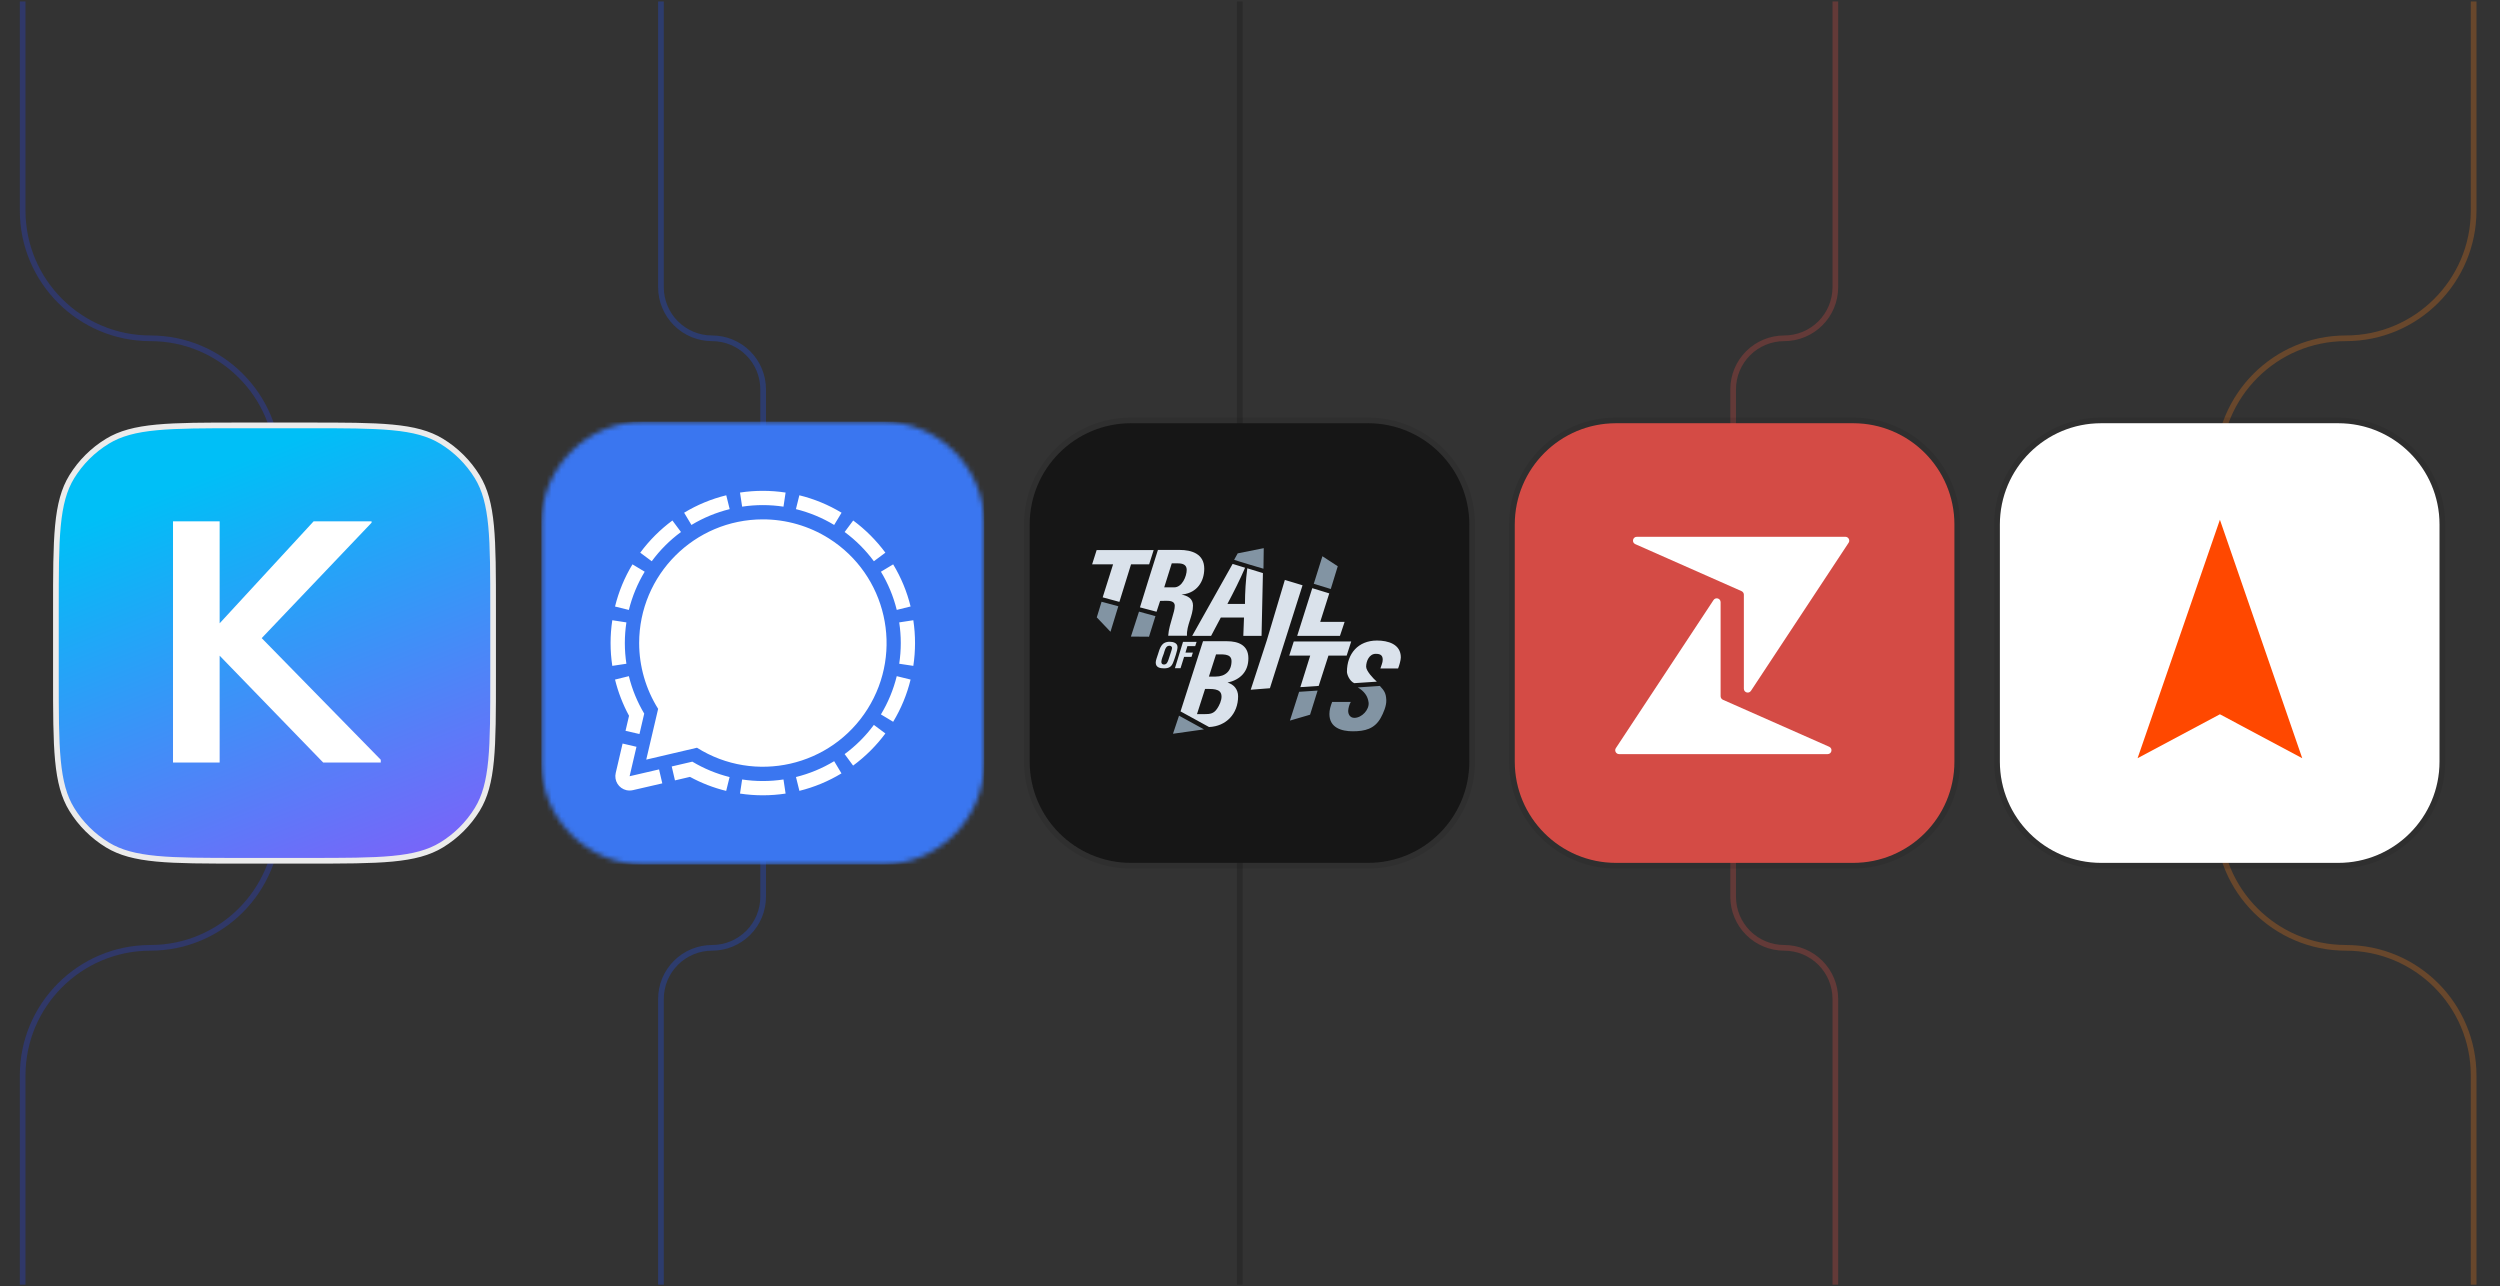 <?xml version="1.0" encoding="UTF-8"?> <svg xmlns="http://www.w3.org/2000/svg" width="519" height="267" viewBox="0 0 519 267" fill="none"><rect x="0" y="0" width="519" height="267" fill="#333333" stroke="none"/><path opacity="0.3" d="M257.383 133.501V0.305" stroke="#161616" stroke-width="1.179"></path><path opacity="0.3" d="M359.8 133.501V80.839C359.8 78.025 360.917 75.327 362.907 73.338C364.896 71.348 367.595 70.231 370.408 70.231C373.222 70.231 375.92 69.113 377.91 67.123C379.899 65.134 381.017 62.435 381.017 59.622V0.305" stroke="#D44B45" stroke-width="1.179"></path><path opacity="0.3" d="M460.484 133.501V96.752C460.484 82.105 472.358 70.231 487.006 70.231C501.653 70.231 513.527 58.357 513.527 43.709V0.305" stroke="#E4761B" stroke-width="1.179"></path><path opacity="0.3" d="M57.746 133.501V96.752C57.746 82.105 45.873 70.231 31.224 70.231C16.578 70.231 4.703 58.357 4.703 43.709V0.305" stroke="#2844E5" stroke-width="1.179"></path><path opacity="0.3" d="M158.431 133.501V80.839C158.431 78.025 157.313 75.327 155.324 73.338C153.334 71.348 150.636 70.231 147.822 70.231C145.009 70.231 142.311 69.113 140.321 67.123C138.332 65.134 137.214 62.435 137.214 59.622V0.305" stroke="#1F51F4" stroke-width="1.179"></path><path opacity="0.3" d="M257.383 133.5V266.696" stroke="#161616" stroke-width="1.179"></path><path opacity="0.3" d="M359.8 133.5V186.162C359.8 188.976 360.917 191.674 362.907 193.663C364.896 195.653 367.595 196.771 370.408 196.771C373.222 196.771 375.92 197.888 377.91 199.878C379.899 201.867 381.017 204.566 381.017 207.379V266.696" stroke="#D44B45" stroke-width="1.179"></path><path opacity="0.3" d="M460.484 133.5V170.249C460.484 184.896 472.358 196.771 487.006 196.771C501.653 196.771 513.527 208.644 513.527 223.292V266.696" stroke="#E4761B" stroke-width="1.179"></path><path opacity="0.3" d="M57.746 133.5V170.249C57.746 184.896 45.873 196.771 31.224 196.771C16.578 196.771 4.703 208.644 4.703 223.292V266.696" stroke="#2844E5" stroke-width="1.179"></path><path opacity="0.3" d="M158.431 133.5V186.162C158.431 188.976 157.313 191.674 155.324 193.663C153.334 195.653 150.636 196.771 147.822 196.771C145.009 196.771 142.311 197.888 140.321 199.878C138.332 201.867 137.214 204.566 137.214 207.379V266.696" stroke="#1F51F4" stroke-width="1.179"></path><path d="M50.091 88.312H63.882C71.418 88.312 77.028 88.312 81.448 88.732C85.856 89.149 89.02 89.979 91.675 91.6C94.686 93.436 97.219 95.959 99.068 98.962C100.695 101.606 101.528 104.755 101.948 109.147C102.368 113.546 102.368 119.133 102.368 126.637V140.371C102.368 147.875 102.368 153.462 101.948 157.862C101.528 162.253 100.695 165.401 99.068 168.045C97.22 171.049 94.686 173.571 91.675 175.408C89.02 177.028 85.857 177.858 81.448 178.275C77.027 178.694 71.418 178.695 63.882 178.695H50.091C42.555 178.695 36.946 178.694 32.528 178.275C28.117 177.858 24.955 177.028 22.299 175.408C19.288 173.571 16.755 171.049 14.906 168.045C13.279 165.401 12.446 162.253 12.026 157.862C11.607 153.462 11.605 147.875 11.605 140.371V126.637C11.605 119.133 11.605 113.546 12.026 109.145C12.446 104.755 13.278 101.606 14.906 98.962C16.755 95.959 19.288 93.436 22.299 91.6C24.955 89.979 28.117 89.149 32.527 88.732C36.946 88.314 42.555 88.312 50.091 88.312Z" fill="url(#paint0_linear_3543_9862)" stroke="#EBEBEB" stroke-width="1.179"></path><path d="M45.599 158.299V136.121L67.092 158.299H79.048V157.723L54.329 132.474L77.141 108.514V108.227H65.109L45.599 129.399V108.227H35.917V158.299H45.599Z" fill="white"></path><mask id="mask0_3543_9862" style="mask-type:luminance" maskUnits="userSpaceOnUse" x="112" y="87" width="93" height="93"><path d="M183.112 87.531H133.606C121.888 87.531 112.389 97.031 112.389 108.748V158.255C112.389 169.973 121.888 179.472 133.606 179.472H183.112C194.83 179.472 204.33 169.973 204.33 158.255V108.748C204.33 97.031 194.83 87.531 183.112 87.531Z" fill="white"></path></mask><g mask="url(#mask0_3543_9862)"><path d="M112.389 87.531V179.472H204.33V87.531H112.389Z" fill="#3A76F0"></path><path d="M150.771 102.821L151.481 105.695C148.685 106.386 146.009 107.494 143.543 108.981L142.026 106.44C144.74 104.796 147.689 103.576 150.771 102.821ZM165.945 102.821L165.235 105.695C168.031 106.386 170.707 107.494 173.173 108.981L174.709 106.44C171.987 104.798 169.032 103.578 165.945 102.821ZM131.298 117.16C129.655 119.878 128.434 122.83 127.679 125.915L130.551 126.623C131.242 123.828 132.35 121.152 133.838 118.687L131.298 117.16ZM129.717 133.501C129.717 132.064 129.824 130.63 130.04 129.209L127.113 128.76C126.637 131.9 126.637 135.093 127.113 138.233L130.04 137.793C129.825 136.372 129.717 134.938 129.717 133.501ZM174.69 160.554L173.173 158.022C170.711 159.511 168.038 160.619 165.245 161.309L165.955 164.181C169.033 163.419 171.978 162.197 174.69 160.554ZM187.001 133.501C187 134.938 186.892 136.372 186.677 137.793L189.605 138.233C190.08 135.093 190.08 131.9 189.605 128.76L186.677 129.209C186.892 130.63 187.001 132.064 187.001 133.501ZM189.039 141.079L186.165 140.37C185.476 143.168 184.368 145.847 182.879 148.315L185.42 149.842C187.064 147.121 188.284 144.167 189.039 141.079ZM162.651 161.82C159.806 162.25 156.912 162.25 154.067 161.82L153.626 164.747C156.763 165.223 159.954 165.223 163.09 164.747L162.651 161.82ZM181.416 150.489C179.709 152.803 177.663 154.846 175.345 156.549L177.105 158.938C179.657 157.059 181.915 154.811 183.804 152.267L181.416 150.489ZM175.345 110.444C177.663 112.151 179.709 114.197 181.416 116.515L183.804 114.736C181.922 112.19 179.67 109.938 177.124 108.056L175.345 110.444ZM135.302 116.515C137.008 114.197 139.054 112.15 141.371 110.444L139.593 108.056C137.047 109.938 134.795 112.189 132.914 114.736L135.302 116.515ZM185.42 117.16L182.879 118.687C184.368 121.149 185.476 123.822 186.165 126.615L189.039 125.905C188.282 122.824 187.062 119.876 185.42 117.16ZM154.067 105.182C156.912 104.751 159.806 104.751 162.651 105.182L163.09 102.255C159.953 101.779 156.763 101.779 153.626 102.255L154.067 105.182ZM136.819 159.728L130.705 161.146L132.132 155.032L129.25 154.359L127.823 160.473C127.733 160.852 127.719 161.245 127.782 161.629C127.845 162.014 127.982 162.382 128.187 162.713C128.392 163.044 128.661 163.331 128.977 163.559C129.293 163.786 129.651 163.949 130.03 164.037C130.475 164.136 130.934 164.136 131.378 164.037L137.492 162.628L136.819 159.728ZM129.861 151.718L132.752 152.383L133.739 148.146C132.297 145.726 131.222 143.105 130.551 140.37L127.679 141.079C128.325 143.698 129.302 146.224 130.588 148.595L129.861 151.718ZM143.687 158.13L139.45 159.117L140.123 162.009L143.238 161.281C145.608 162.57 148.134 163.548 150.754 164.191L151.463 161.317C148.736 160.638 146.125 159.557 143.714 158.112L143.687 158.13ZM158.359 107.821C144.173 107.831 132.688 119.333 132.688 133.511C132.697 138.339 134.063 143.068 136.63 147.158L134.161 157.698L144.693 155.23C156.698 162.781 172.554 159.18 180.105 147.185C187.656 135.189 184.065 119.333 172.069 111.774C167.962 109.191 163.21 107.82 158.359 107.821Z" fill="white"></path></g><path d="M284.009 87.859H234.785C223.173 87.859 213.759 97.273 213.759 108.886V158.109C213.759 169.722 223.173 179.135 234.785 179.135H284.009C295.621 179.135 305.035 169.722 305.035 158.109V108.886C305.035 97.273 295.621 87.859 284.009 87.859Z" fill="#161616"></path><path d="M284.009 87.273H234.785C222.848 87.273 213.17 96.951 213.17 108.889V158.113C213.17 170.051 222.848 179.728 234.785 179.728H284.009C295.947 179.728 305.625 170.051 305.625 158.113V108.889C305.625 96.951 295.947 87.273 284.009 87.273Z" stroke="black" stroke-opacity="0.08" stroke-width="1.179"></path><path d="M227.663 114.192L226.725 117.151H231.078L228.916 124.01L232.387 124.949L234.806 117.152H238.563L239.501 114.192H227.663ZM240.839 124.75C241.265 124.722 241.692 124.722 242.12 124.722C242.831 124.722 243.883 124.779 243.883 125.746C243.883 126.429 243.628 127.282 243.428 127.938C243.058 129.274 242.603 130.612 242.518 131.978H246.416C246.302 129.787 247.668 127.88 247.668 125.718C247.668 124.266 246.559 123.668 245.278 123.441L245.648 123.384C248.437 123.014 250.002 120.794 250.002 118.062C250.002 115.017 247.469 114.164 244.851 114.164H240.384C239.102 118.12 237.908 122.103 236.655 126.087L240.098 126.998L240.839 124.75ZM243.257 116.953H244.509C245.449 116.953 246.36 117.18 246.36 118.29C246.36 119.656 245.392 121.933 243.77 121.933H241.692L243.257 116.953ZM258.454 125.376H254.811C256.12 122.9 257.373 120.424 258.482 117.863L255.892 117.066L247.497 132.006H251.425L253.445 128.193H258.254L258.112 132.006H261.897L262.182 118.973L258.938 117.977C258.622 120.431 258.46 122.902 258.454 125.376ZM269.296 132.006H278.175L279.142 129.103H274.077L275.954 123.185L272.426 122.103L269.296 132.006ZM259.166 136.645C259.166 133.942 257.088 133.116 254.697 133.116H249.746L245.079 147.686L250.998 150.93C254.556 150.788 257.031 148.17 257.031 144.556C257.031 143.162 256.178 142.08 254.84 141.71C257.486 141.112 259.166 139.434 259.166 136.645ZM252.677 147.117C251.966 148.17 251.226 148.255 250.03 148.255H248.493L250.173 143.019C251.397 143.076 253.588 142.764 253.588 144.585C253.616 145.382 253.133 146.462 252.677 147.117ZM252.364 140.458H250.97L252.449 135.848C253.56 135.905 255.665 135.536 255.665 137.242C255.665 139.291 254.385 140.458 252.364 140.458ZM266.734 120.396L262.979 132.974L259.649 143.19L263.633 142.877L266.507 133.799L270.406 121.505C269.865 121.364 267.702 120.652 266.734 120.396ZM275.785 136.104H279.569L280.508 133.173H268.585L267.645 136.104H272L269.951 142.649L273.764 142.393L275.785 136.104ZM290.24 138.779C290.468 138.238 290.81 137.043 290.81 136.474C290.81 133.713 288.134 132.974 285.858 132.974C281.959 132.974 279.626 135.705 279.626 139.462C279.626 140.003 280.138 141.369 281.134 141.824L285.83 141.511C285.033 140.828 283.61 139.263 283.61 138.409C283.61 137.242 284.264 135.735 285.602 135.735C286.512 135.735 287.053 135.991 287.053 136.958C287.053 137.584 286.74 138.182 286.569 138.779H290.24ZM242.831 133.23C241.066 133.23 240.81 134.54 240.355 135.934C240.213 136.446 239.929 137.043 239.929 137.556C239.929 138.58 240.839 138.751 241.664 138.751C242.688 138.751 243.229 138.409 243.571 137.47C243.827 136.816 244.453 135.023 244.453 134.369C244.481 133.486 243.571 133.23 242.831 133.23ZM243.315 134.51C243.315 134.739 243.058 135.478 242.973 135.735L242.575 136.958C242.404 137.413 242.233 137.954 241.636 137.954C241.294 137.954 241.094 137.755 241.094 137.413C241.094 136.958 241.436 136.133 241.607 135.677C241.75 135.222 241.949 134.283 242.461 134.112C242.575 134.083 242.688 134.055 242.831 134.055C243.058 134.055 243.344 134.283 243.315 134.51ZM248.124 134.141L248.409 133.258H245.591L243.913 138.722H245.079L245.819 136.361H247.356L247.64 135.478H246.103L246.501 134.141H248.124Z" fill="#DAE2EB"></path><path d="M277.719 117.553L276.268 122.277L272.739 121.196L274.532 115.475L277.719 117.553ZM281.163 149.027C282.727 149.027 284.293 147.319 284.122 145.839C283.952 144.473 283.184 143.477 281.874 142.709L286.456 142.396C287.309 143.335 287.736 143.819 287.794 145.327C287.85 146.522 287.196 148.031 286.627 149.055C285.345 151.331 283.325 151.816 280.85 151.816C278.488 151.816 275.984 151.075 275.984 148.23C275.984 147.377 276.24 146.522 276.553 145.725H280.423C280.109 146.238 279.91 147.006 279.882 147.576C279.882 148.343 280.309 149.027 281.163 149.027ZM267.788 149.596L269.694 143.62L273.536 143.364L271.97 148.373L267.788 149.596ZM249.945 151.417L243.513 152.327L244.766 148.572L249.945 151.417ZM262.295 118.065L259.222 117.155C258.369 116.898 256.206 116.244 256.206 116.216L256.946 114.878L262.353 113.797L262.295 118.065ZM228.687 124.924L232.16 125.862L230.538 131.156L227.691 128.168L228.687 124.924ZM239.871 127.911L238.533 132.18L234.778 132.152C235.148 130.985 236.086 128.14 236.456 126.973L239.871 127.911Z" fill="#8294A3"></path><path d="M384.714 87.859H335.49C323.878 87.859 314.464 97.273 314.464 108.886V158.109C314.464 169.722 323.878 179.135 335.49 179.135H384.714C396.326 179.135 405.74 169.722 405.74 158.109V108.886C405.74 97.273 396.326 87.859 384.714 87.859Z" fill="#D44B45"></path><path d="M384.713 87.273H335.49C323.552 87.273 313.874 96.951 313.874 108.889V158.113C313.874 170.051 323.552 179.728 335.49 179.728H384.713C396.651 179.728 406.329 170.051 406.329 158.113V108.889C406.329 96.951 396.651 87.273 384.713 87.273Z" stroke="black" stroke-opacity="0.08" stroke-width="1.179"></path><path d="M383.098 111.438H339.813C338.944 111.438 338.693 112.616 339.485 112.963L361.543 122.718C361.833 122.852 362.026 123.142 362.026 123.451V142.979C362.026 143.771 363.049 144.08 363.494 143.424L383.775 112.674C384.123 112.152 383.736 111.438 383.098 111.438Z" fill="white"></path><path d="M336.126 156.554H379.411C380.28 156.554 380.531 155.375 379.739 155.027L357.681 145.273C357.54 145.209 357.419 145.106 357.334 144.976C357.248 144.846 357.201 144.694 357.198 144.539V125.012C357.198 124.22 356.175 123.911 355.73 124.568L335.449 155.317C335.101 155.838 335.488 156.554 336.126 156.554Z" fill="white"></path><path d="M485.421 87.859H436.197C424.585 87.859 415.171 97.273 415.171 108.886V158.109C415.171 169.722 424.585 179.135 436.197 179.135H485.421C497.033 179.135 506.447 169.722 506.447 158.109V108.886C506.447 97.273 497.033 87.859 485.421 87.859Z" fill="white"></path><path d="M485.421 87.273H436.198C424.26 87.273 414.582 96.951 414.582 108.889V158.113C414.582 170.051 424.26 179.728 436.198 179.728H485.421C497.359 179.728 507.037 170.051 507.037 158.113V108.889C507.037 96.951 497.359 87.273 485.421 87.273Z" stroke="black" stroke-opacity="0.08" stroke-width="1.179"></path><path d="M460.853 107.898L477.945 157.405L460.853 148.285L443.762 157.405L460.853 107.898Z" fill="#FF4800"></path><defs><linearGradient id="paint0_linear_3543_9862" x1="55.218" y1="93.617" x2="88.812" y2="177.896" gradientUnits="userSpaceOnUse"><stop stop-color="#00BFF7"></stop><stop offset="1" stop-color="#7964F9"></stop></linearGradient></defs></svg> 